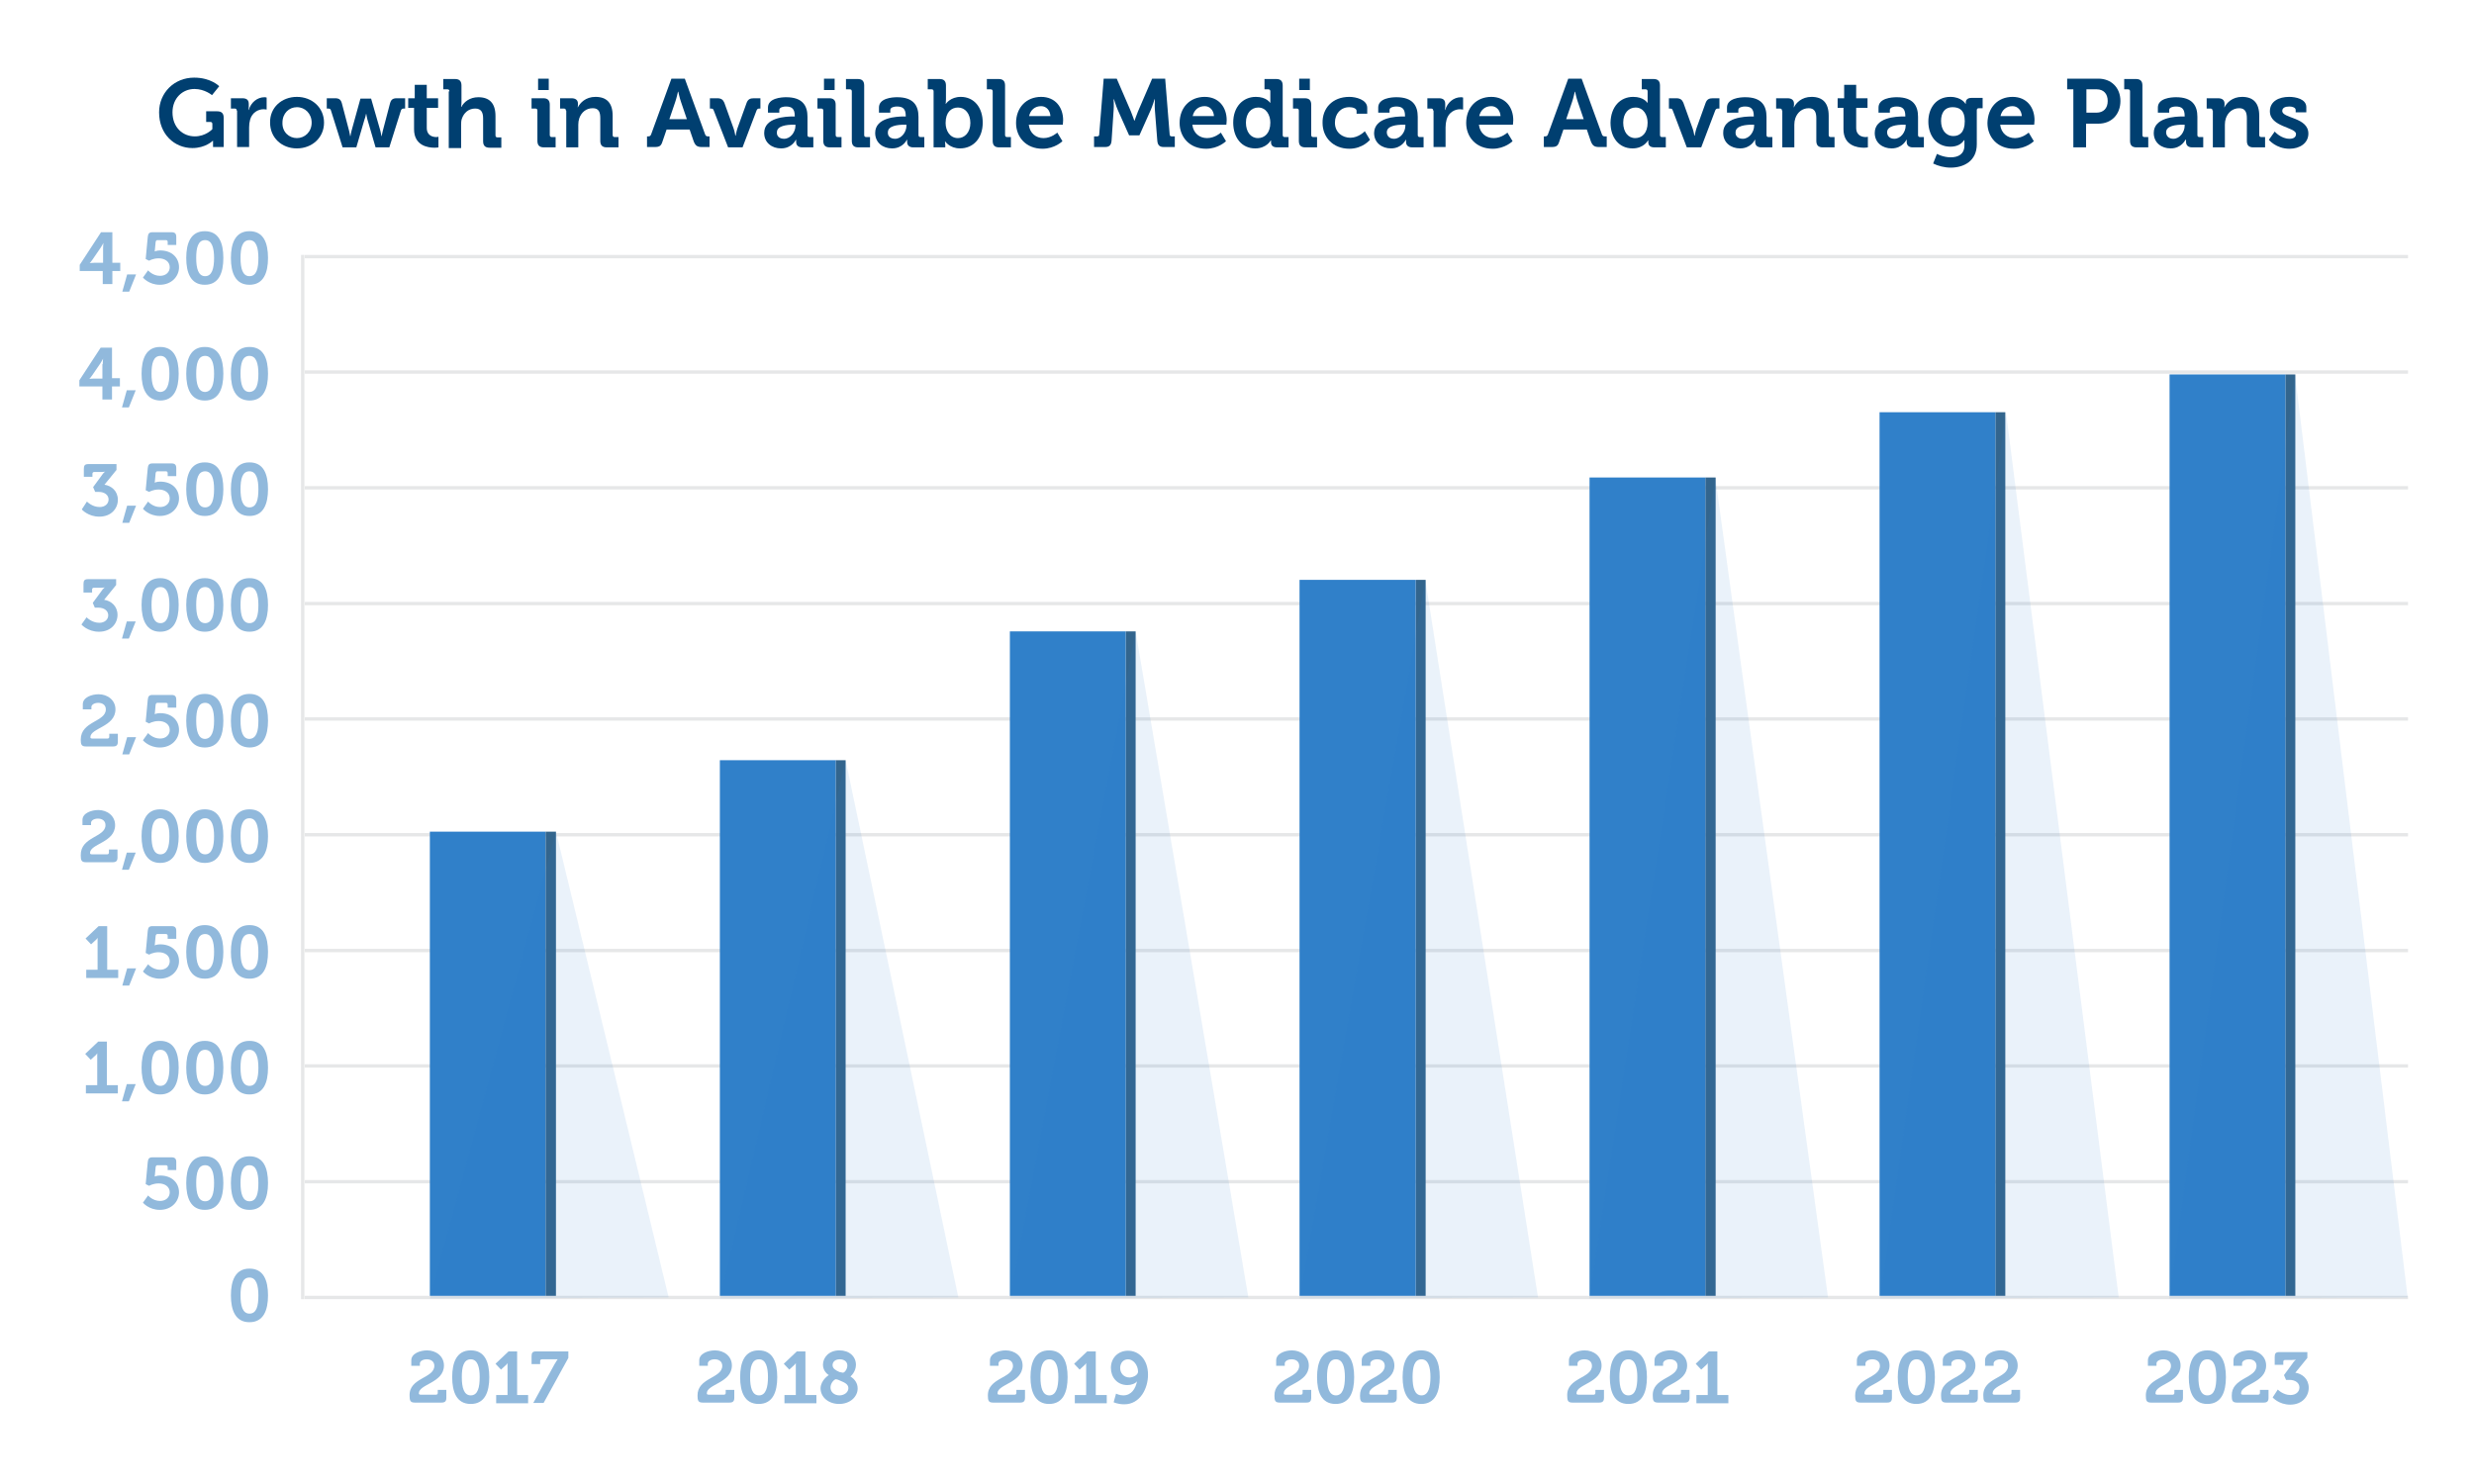 <?xml version="1.0" encoding="utf-8"?>
<!-- Generator: Adobe Illustrator 27.8.1, SVG Export Plug-In . SVG Version: 6.00 Build 0)  -->
<svg version="1.1" id="Layer_1" xmlns="http://www.w3.org/2000/svg" xmlns:xlink="http://www.w3.org/1999/xlink" x="0px" y="0px"
	 viewBox="0 0 720 432" style="enable-background:new 0 0 720 432;" xml:space="preserve">
<style type="text/css">
	.st0{fill:none;stroke:#E6E7E8;stroke-width:0.975;stroke-miterlimit:10;enable-background:new    ;}
	.st1{fill:#003F70;}
	.st2{fill:#91B9DC;}
	.st3{fill:#3080C9;}
	.st4{fill:#33658D;}
	.st5{opacity:0.1;fill:#3080C9;}
</style>
<line class="st0" x1="88.7" y1="74.7" x2="700.8" y2="74.7"/>
<line class="st0" x1="88.1" y1="74.2" x2="88.1" y2="378.2"/>
<line class="st0" x1="88.7" y1="108.3" x2="700.8" y2="108.3"/>
<line class="st0" x1="88.7" y1="142" x2="700.8" y2="142"/>
<line class="st0" x1="88.7" y1="175.7" x2="700.8" y2="175.7"/>
<line class="st0" x1="88.7" y1="209.3" x2="700.8" y2="209.3"/>
<line class="st0" x1="88.7" y1="243" x2="700.8" y2="243"/>
<line class="st0" x1="88.7" y1="276.7" x2="700.8" y2="276.7"/>
<line class="st0" x1="88.7" y1="310.3" x2="700.8" y2="310.3"/>
<line class="st0" x1="88.7" y1="344" x2="700.8" y2="344"/>
<g>
	<path class="st1" d="M56.5,22.6c4.9,0,7.3,2.5,7.3,2.5l-2.1,2.6c0,0-2.1-1.8-5.1-1.8c-3.5,0-6.4,2.7-6.4,6.8c0,4.4,3,7,6.5,7
		c3.2,0,5.1-2.1,5.1-2.1v-1.5c0-0.4-0.2-0.6-0.6-0.6h-1.2v-3.1h3.2c1.3,0,1.9,0.6,1.9,1.9v8.5h-3.1v-1c0-0.4,0-0.8,0-0.8h-0.1
		c0,0-2.1,2.1-5.9,2.1c-5.2,0-9.7-4-9.7-10.4C46.3,27,50.7,22.6,56.5,22.6z"/>
	<path class="st1" d="M68.9,32.2c0-0.4-0.2-0.6-0.6-0.6h-1.1v-3h3.3c1.3,0,1.9,0.5,1.9,1.7v0.8c0,0.5-0.1,0.9-0.1,0.9h0.1
		c0.6-2.1,2.4-3.7,4.6-3.7c0.3,0,0.6,0.1,0.6,0.1v3.5c0,0-0.4-0.1-0.9-0.1c-1.5,0-3.3,0.9-3.9,3c-0.2,0.7-0.3,1.5-0.3,2.3v5.7h-3.5
		V32.2z"/>
	<path class="st1" d="M86.4,28.2c4.4,0,7.9,3.1,7.9,7.5c0,4.4-3.5,7.5-7.9,7.5c-4.4,0-7.8-3.1-7.8-7.5C78.5,31.3,82,28.2,86.4,28.2z
		 M86.4,40.2c2.3,0,4.3-1.8,4.3-4.5c0-2.6-1.9-4.5-4.3-4.5c-2.3,0-4.2,1.8-4.2,4.5C82.1,38.4,84.1,40.2,86.4,40.2z"/>
	<path class="st1" d="M96.3,32.1c-0.1-0.4-0.4-0.5-0.8-0.5h-0.4v-3h2.4c1.2,0,1.7,0.4,2,1.5l2.1,8c0.2,0.8,0.3,1.5,0.3,1.5h0.1
		c0,0,0.1-0.8,0.3-1.5l2.6-9.4h3.1l2.7,9.4c0.2,0.8,0.3,1.5,0.3,1.5h0.1c0,0,0.1-0.8,0.3-1.5l2.1-8c0.3-1.1,0.8-1.5,2-1.5h2.4v3
		h-0.4c-0.4,0-0.6,0.1-0.8,0.5l-3.4,10.8h-4l-2.4-8.2c-0.2-0.8-0.3-1.5-0.3-1.5h-0.1c0,0-0.1,0.8-0.4,1.5l-2.4,8.2h-4L96.3,32.1z"/>
	<path class="st1" d="M120.7,31.4h-1.9v-2.8h1.9v-3.9h3.5v3.9h3.3v2.8h-3.3v5.8c0,2.4,1.9,2.7,2.8,2.7c0.4,0,0.6-0.1,0.6-0.1v3.1
		c0,0-0.4,0.1-1.1,0.1c-2,0-6-0.6-6-5.4V31.4z"/>
	<path class="st1" d="M130.8,26.6c0-0.4-0.2-0.6-0.6-0.6H129v-3h3.4c1.3,0,1.9,0.6,1.9,1.9v5c0,0.7-0.1,1.2-0.1,1.2h0.1
		c0.7-1.4,2.4-2.8,4.9-2.8c3.2,0,5,1.7,5,5.5v5.6c0,0.4,0.2,0.6,0.6,0.6h1.1v3h-3.4c-1.3,0-1.9-0.6-1.9-1.9v-6.6
		c0-1.7-0.5-2.9-2.3-2.9c-1.9,0-3.3,1.2-3.9,3c-0.2,0.6-0.2,1.2-0.2,1.9v6.6h-3.6V26.6z"/>
	<path class="st1" d="M156.4,32.2c0-0.4-0.2-0.6-0.6-0.6h-1.1v-3h3.4c1.3,0,1.9,0.6,1.9,1.9v8.8c0,0.4,0.2,0.6,0.6,0.6h1.1v3h-3.4
		c-1.3,0-1.9-0.6-1.9-1.9V32.2z M156.6,22.9h3.1v3.3h-3.1V22.9z"/>
	<path class="st1" d="M164.7,32.2c0-0.4-0.2-0.6-0.6-0.6H163v-3h3.3c1.3,0,1.9,0.6,1.9,1.6v0.4c0,0.3-0.1,0.6-0.1,0.6h0.1
		c0.6-1.2,2.2-3,5.1-3c3.2,0,5,1.7,5,5.5v5.6c0,0.4,0.2,0.6,0.6,0.6h1.1v3h-3.4c-1.3,0-1.9-0.6-1.9-1.9v-6.6c0-1.7-0.4-2.9-2.2-2.9
		c-1.9,0-3.3,1.2-3.9,2.9c-0.2,0.6-0.3,1.2-0.3,1.9v6.6h-3.5V32.2z"/>
	<path class="st1" d="M188.2,39.7h0.4c0.5,0,0.7-0.1,0.9-0.6l5.9-16.2h3.9l5.9,16.2c0.2,0.5,0.4,0.6,0.9,0.6h0.4v3.1h-2.2
		c-1.4,0-1.9-0.4-2.4-1.6l-1.2-3.5H194l-1.2,3.5c-0.4,1.3-0.9,1.6-2.3,1.6h-2.2V39.7z M199.9,34.7l-1.7-5c-0.4-1.1-0.8-3-0.8-3h-0.1
		c0,0-0.4,1.9-0.8,3l-1.7,5H199.9z"/>
	<path class="st1" d="M207.7,32.1c-0.1-0.4-0.4-0.5-0.8-0.5h-0.3v-3h2.1c1.2,0,1.7,0.4,2.1,1.3l2.7,7.5c0.3,0.8,0.5,2.1,0.5,2.1h0.1
		c0,0,0.2-1.2,0.5-2.1l2.7-7.5c0.4-1,1-1.3,2.1-1.3h1.9v3H221c-0.4,0-0.6,0.1-0.8,0.5l-4.1,10.8h-4.2L207.7,32.1z"/>
	<path class="st1" d="M230.9,33.9h0.4v-0.1c0-2.1-0.8-2.8-2.6-2.8c-0.6,0-1.9,0.2-1.9,1v0.8h-3.3v-1.5c0-2.7,3.8-3,5.3-3
		c4.8,0,6.2,2.5,6.2,5.7v5.3c0,0.4,0.2,0.6,0.6,0.6h1.1v3h-3.2c-1.3,0-1.8-0.7-1.8-1.6c0-0.4,0-0.6,0-0.6h-0.1c0,0-1.1,2.5-4.3,2.5
		c-2.6,0-4.9-1.6-4.9-4.5C222.4,34.2,228.6,33.9,230.9,33.9z M228.2,40.4c1.9,0,3.3-2,3.3-3.8v-0.3h-0.6c-1.9,0-4.8,0.3-4.8,2.2
		C226,39.5,226.7,40.4,228.2,40.4z"/>
	<path class="st1" d="M239.6,32.2c0-0.4-0.2-0.6-0.6-0.6h-1.1v-3h3.4c1.3,0,1.9,0.6,1.9,1.9v8.8c0,0.4,0.2,0.6,0.6,0.6h1.1v3h-3.4
		c-1.3,0-1.9-0.6-1.9-1.9V32.2z M239.8,22.9h3.1v3.3h-3.1V22.9z"/>
	<path class="st1" d="M247.9,26.6c0-0.4-0.2-0.6-0.6-0.6h-1.1v-3h3.4c1.3,0,1.9,0.6,1.9,1.9v14.4c0,0.4,0.2,0.6,0.6,0.6h1.1v3h-3.4
		c-1.3,0-1.9-0.6-1.9-1.9V26.6z"/>
	<path class="st1" d="M263.2,33.9h0.4v-0.1c0-2.1-0.8-2.8-2.6-2.8c-0.6,0-1.9,0.2-1.9,1v0.8h-3.3v-1.5c0-2.7,3.8-3,5.3-3
		c4.8,0,6.2,2.5,6.2,5.7v5.3c0,0.4,0.2,0.6,0.6,0.6h1.1v3h-3.2c-1.3,0-1.8-0.7-1.8-1.6c0-0.4,0-0.6,0-0.6h-0.1c0,0-1.1,2.5-4.3,2.5
		c-2.6,0-4.9-1.6-4.9-4.5C254.7,34.2,260.9,33.9,263.2,33.9z M260.5,40.4c1.9,0,3.3-2,3.3-3.8v-0.3h-0.6c-1.9,0-4.8,0.3-4.8,2.2
		C258.3,39.5,259,40.4,260.5,40.4z"/>
	<path class="st1" d="M271.7,26.6c0-0.4-0.2-0.6-0.6-0.6H270v-3h3.4c1.3,0,1.9,0.6,1.9,1.9V29c0,0.7-0.1,1.2-0.1,1.2h0.1
		c0,0,1.3-2,4.3-2c3.9,0,6.4,3.1,6.4,7.5c0,4.6-2.8,7.5-6.6,7.5c-3,0-4.3-2-4.3-2h-0.1c0,0,0.1,0.4,0.1,1v0.7h-3.4V26.6z
		 M278.8,40.2c1.9,0,3.6-1.6,3.6-4.4c0-2.7-1.5-4.5-3.6-4.5c-1.9,0-3.6,1.3-3.6,4.5C275.2,38,276.4,40.2,278.8,40.2z"/>
	<path class="st1" d="M288.9,26.6c0-0.4-0.2-0.6-0.6-0.6h-1.1v-3h3.4c1.3,0,1.9,0.6,1.9,1.9v14.4c0,0.4,0.2,0.6,0.6,0.6h1.1v3h-3.4
		c-1.3,0-1.9-0.6-1.9-1.9V26.6z"/>
	<path class="st1" d="M303,28.2c4.1,0,6.4,3,6.4,6.8c0,0.4-0.1,1.3-0.1,1.3h-9.9c0.3,2.5,2.1,3.9,4.3,3.9c2.3,0,4-1.6,4-1.6l1.5,2.5
		c0,0-2.2,2.2-5.8,2.2c-4.8,0-7.7-3.4-7.7-7.5C295.7,31.3,298.7,28.2,303,28.2z M305.7,33.8c-0.1-1.7-1.2-2.9-2.7-2.9
		c-1.8,0-3.1,1.1-3.5,2.9H305.7z"/>
	<path class="st1" d="M318.4,39.7h0.9c0.4,0,0.6-0.2,0.6-0.6l1.3-16.2h3.8l4.1,9.5c0.5,1.2,1,2.7,1,2.7h0.1c0,0,0.5-1.5,1-2.7
		l4.1-9.5h3.8l1.3,16.2c0,0.4,0.2,0.6,0.6,0.6h0.9v3.1h-3.2c-1.3,0-1.8-0.6-1.9-1.9l-0.7-8.9c-0.1-1.3,0-3.1,0-3.1h-0.1
		c0,0-0.6,2-1.1,3.1l-3.3,7.4h-3l-3.3-7.4c-0.5-1.1-1.1-3.1-1.1-3.1h-0.1c0,0,0.1,1.8,0,3.1l-0.6,8.9c-0.1,1.3-0.6,1.9-1.9,1.9h-3.2
		V39.7z"/>
	<path class="st1" d="M350.6,28.2c4.1,0,6.4,3,6.4,6.8c0,0.4-0.1,1.3-0.1,1.3h-9.9c0.3,2.5,2.1,3.9,4.3,3.9c2.3,0,4-1.6,4-1.6
		l1.5,2.5c0,0-2.2,2.2-5.8,2.2c-4.8,0-7.7-3.4-7.7-7.5C343.3,31.3,346.3,28.2,350.6,28.2z M353.3,33.8c-0.1-1.7-1.2-2.9-2.7-2.9
		c-1.8,0-3.1,1.1-3.5,2.9H353.3z"/>
	<path class="st1" d="M365.5,28.2c3.1,0,4.1,1.7,4.1,1.7h0.1c0,0,0-0.4,0-0.8v-2.5c0-0.4-0.2-0.6-0.6-0.6h-1.1v-3h3.4
		c1.3,0,1.9,0.6,1.9,1.9v14.4c0,0.4,0.2,0.6,0.6,0.6h1.1v3h-3.3c-1.3,0-1.8-0.6-1.8-1.5c0-0.3,0-0.5,0-0.5h-0.1c0,0-1.2,2.3-4.5,2.3
		c-3.9,0-6.4-3.1-6.4-7.5C358.9,31.1,361.7,28.2,365.5,28.2z M369.7,35.7c0-2.2-1.2-4.4-3.5-4.4c-2,0-3.6,1.6-3.6,4.4
		c0,2.7,1.4,4.5,3.5,4.5C368,40.2,369.7,38.8,369.7,35.7z"/>
	<path class="st1" d="M378,32.2c0-0.4-0.2-0.6-0.6-0.6h-1.1v-3h3.4c1.3,0,1.9,0.6,1.9,1.9v8.8c0,0.4,0.2,0.6,0.6,0.6h1.1v3h-3.4
		c-1.3,0-1.9-0.6-1.9-1.9V32.2z M378.1,22.9h3.1v3.3h-3.1V22.9z"/>
	<path class="st1" d="M392.7,28.2c1.9,0,5.2,0.8,5.2,3.2v1.7h-3.1v-0.8c0-0.8-1.2-1.1-2.1-1.1c-2.5,0-4.2,1.9-4.2,4.5
		c0,2.9,2.2,4.4,4.5,4.4c2.4,0,4.2-1.9,4.2-1.9l1.5,2.5c0,0-2.1,2.6-6,2.6c-4.7,0-7.8-3.3-7.8-7.5C384.8,31.6,387.7,28.2,392.7,28.2
		z"/>
	<path class="st1" d="M408.5,33.9h0.4v-0.1c0-2.1-0.8-2.8-2.6-2.8c-0.6,0-1.9,0.2-1.9,1v0.8h-3.3v-1.5c0-2.7,3.8-3,5.3-3
		c4.8,0,6.2,2.5,6.2,5.7v5.3c0,0.4,0.2,0.6,0.6,0.6h1.1v3H411c-1.3,0-1.8-0.7-1.8-1.6c0-0.4,0-0.6,0-0.6h-0.1c0,0-1.1,2.5-4.3,2.5
		c-2.6,0-4.9-1.6-4.9-4.5C400,34.2,406.1,33.9,408.5,33.9z M405.7,40.4c1.9,0,3.3-2,3.3-3.8v-0.3h-0.6c-1.9,0-4.8,0.3-4.8,2.2
		C403.6,39.5,404.3,40.4,405.7,40.4z"/>
	<path class="st1" d="M417.1,32.2c0-0.4-0.2-0.6-0.6-0.6h-1.1v-3h3.3c1.3,0,1.9,0.5,1.9,1.7v0.8c0,0.5-0.1,0.9-0.1,0.9h0.1
		c0.6-2.1,2.4-3.7,4.6-3.7c0.3,0,0.6,0.1,0.6,0.1v3.5c0,0-0.4-0.1-0.9-0.1c-1.5,0-3.3,0.9-3.9,3c-0.2,0.7-0.3,1.5-0.3,2.3v5.7h-3.5
		V32.2z"/>
	<path class="st1" d="M434,28.2c4.1,0,6.4,3,6.4,6.8c0,0.4-0.1,1.3-0.1,1.3h-9.9c0.3,2.5,2.1,3.9,4.3,3.9c2.3,0,4-1.6,4-1.6l1.5,2.5
		c0,0-2.2,2.2-5.8,2.2c-4.8,0-7.7-3.4-7.7-7.5C426.7,31.3,429.7,28.2,434,28.2z M436.7,33.8c-0.1-1.7-1.2-2.9-2.7-2.9
		c-1.8,0-3.1,1.1-3.5,2.9H436.7z"/>
	<path class="st1" d="M449.2,39.7h0.4c0.5,0,0.7-0.1,0.9-0.6l5.9-16.2h3.9l5.9,16.2c0.2,0.5,0.4,0.6,0.9,0.6h0.5v3.1h-2.2
		c-1.4,0-1.9-0.4-2.4-1.6l-1.2-3.5H455l-1.2,3.5c-0.4,1.3-0.9,1.6-2.3,1.6h-2.2V39.7z M460.9,34.7l-1.7-5c-0.4-1.1-0.8-3-0.8-3h-0.1
		c0,0-0.4,1.9-0.8,3l-1.7,5H460.9z"/>
	<path class="st1" d="M475.3,28.2c3.1,0,4.1,1.7,4.1,1.7h0.1c0,0,0-0.4,0-0.8v-2.5c0-0.4-0.2-0.6-0.6-0.6h-1.1v-3h3.4
		c1.3,0,1.9,0.6,1.9,1.9v14.4c0,0.4,0.2,0.6,0.6,0.6h1.1v3h-3.3c-1.3,0-1.8-0.6-1.8-1.5c0-0.3,0-0.5,0-0.5h-0.1c0,0-1.2,2.3-4.5,2.3
		c-3.9,0-6.4-3.1-6.4-7.5C468.8,31.1,471.5,28.2,475.3,28.2z M479.5,35.7c0-2.2-1.2-4.4-3.5-4.4c-2,0-3.6,1.6-3.6,4.4
		c0,2.7,1.4,4.5,3.5,4.5C477.8,40.2,479.5,38.8,479.5,35.7z"/>
	<path class="st1" d="M486.8,32.1c-0.1-0.4-0.4-0.5-0.8-0.5h-0.3v-3h2.1c1.2,0,1.7,0.4,2.1,1.3l2.7,7.5c0.3,0.8,0.5,2.1,0.5,2.1h0.1
		c0,0,0.2-1.2,0.5-2.1l2.7-7.5c0.4-1,1-1.3,2.1-1.3h1.9v3H500c-0.4,0-0.6,0.1-0.8,0.5l-4.1,10.8h-4.2L486.8,32.1z"/>
	<path class="st1" d="M510,33.9h0.4v-0.1c0-2.1-0.8-2.8-2.6-2.8c-0.6,0-1.9,0.2-1.9,1v0.8h-3.3v-1.5c0-2.7,3.8-3,5.3-3
		c4.8,0,6.2,2.5,6.2,5.7v5.3c0,0.4,0.2,0.6,0.6,0.6h1.1v3h-3.2c-1.3,0-1.8-0.7-1.8-1.6c0-0.4,0-0.6,0-0.6h-0.1c0,0-1.1,2.5-4.3,2.5
		c-2.6,0-4.9-1.6-4.9-4.5C501.4,34.2,507.6,33.9,510,33.9z M507.2,40.4c1.9,0,3.3-2,3.3-3.8v-0.3h-0.6c-1.9,0-4.8,0.3-4.8,2.2
		C505,39.5,505.7,40.4,507.2,40.4z"/>
	<path class="st1" d="M518.6,32.2c0-0.4-0.2-0.6-0.6-0.6h-1.1v-3h3.3c1.3,0,1.9,0.6,1.9,1.6v0.4c0,0.3-0.1,0.6-0.1,0.6h0.1
		c0.6-1.2,2.2-3,5.1-3c3.2,0,5,1.7,5,5.5v5.6c0,0.4,0.2,0.6,0.6,0.6h1.1v3h-3.4c-1.3,0-1.9-0.6-1.9-1.9v-6.6c0-1.7-0.5-2.9-2.2-2.9
		c-1.9,0-3.3,1.2-3.9,2.9c-0.2,0.6-0.3,1.2-0.3,1.9v6.6h-3.5V32.2z"/>
	<path class="st1" d="M536.7,31.4h-1.9v-2.8h1.9v-3.9h3.5v3.9h3.3v2.8h-3.3v5.8c0,2.4,1.9,2.7,2.8,2.7c0.4,0,0.6-0.1,0.6-0.1v3.1
		c0,0-0.4,0.1-1.1,0.1c-2,0-6-0.6-6-5.4V31.4z"/>
	<path class="st1" d="M554.1,33.9h0.4v-0.1c0-2.1-0.8-2.8-2.6-2.8c-0.6,0-1.9,0.2-1.9,1v0.8h-3.3v-1.5c0-2.7,3.8-3,5.3-3
		c4.8,0,6.2,2.5,6.2,5.7v5.3c0,0.4,0.2,0.6,0.6,0.6h1.1v3h-3.2c-1.3,0-1.8-0.7-1.8-1.6c0-0.4,0-0.6,0-0.6h-0.1c0,0-1.1,2.5-4.3,2.5
		c-2.6,0-4.9-1.6-4.9-4.5C545.6,34.2,551.7,33.9,554.1,33.9z M551.3,40.4c1.9,0,3.3-2,3.3-3.8v-0.3H554c-1.9,0-4.8,0.3-4.8,2.2
		C549.2,39.5,549.9,40.4,551.3,40.4z"/>
	<path class="st1" d="M567.6,28.2c3.3,0,4.4,2,4.4,2h0.1c0,0,0-0.2,0-0.4c0-0.6,0.4-1.3,1.6-1.3h3.3v3h-1.1c-0.4,0-0.6,0.2-0.6,0.6
		V42c0,4.9-3.8,6.8-7.6,6.8c-1.8,0-3.7-0.5-5.1-1.2l1.1-2.8c0,0,1.8,1,4,1c2.2,0,4-0.9,4-3.5v-0.7c0-0.3,0-0.8,0-0.8h-0.1
		c-0.8,1.2-2.1,1.9-4,1.9c-4.1,0-6.4-3.3-6.4-7.3S563.5,28.2,567.6,28.2z M571.8,35.3c0-3.3-1.6-4.1-3.6-4.1c-2.2,0-3.3,1.6-3.3,4
		c0,2.5,1.3,4.4,3.6,4.4C570.2,39.6,571.8,38.6,571.8,35.3z"/>
	<path class="st1" d="M585.7,28.2c4.1,0,6.4,3,6.4,6.8c0,0.4-0.1,1.3-0.1,1.3h-9.9c0.3,2.5,2.1,3.9,4.3,3.9c2.3,0,4-1.6,4-1.6
		l1.5,2.5c0,0-2.2,2.2-5.8,2.2c-4.8,0-7.7-3.4-7.7-7.5C578.5,31.3,581.4,28.2,585.7,28.2z M588.4,33.8c-0.1-1.7-1.2-2.9-2.7-2.9
		c-1.8,0-3.1,1.1-3.5,2.9H588.4z"/>
	<path class="st1" d="M603.4,26h-1.8v-3.1h9.1c3.7,0,6.4,2.6,6.4,6.5c0,3.9-2.6,6.6-6.4,6.6h-3.6v6.9h-3.7V26z M610.1,32.8
		c2.1,0,3.3-1.3,3.3-3.4c0-2.1-1.2-3.4-3.2-3.4h-3v6.8H610.1z"/>
	<path class="st1" d="M619.9,26.6c0-0.4-0.2-0.6-0.6-0.6h-1.1v-3h3.4c1.3,0,1.9,0.6,1.9,1.9v14.4c0,0.4,0.2,0.6,0.6,0.6h1.1v3h-3.4
		c-1.3,0-1.9-0.6-1.9-1.9V26.6z"/>
	<path class="st1" d="M635.3,33.9h0.5v-0.1c0-2.1-0.8-2.8-2.6-2.8c-0.6,0-1.9,0.2-1.9,1v0.8h-3.3v-1.5c0-2.7,3.8-3,5.3-3
		c4.8,0,6.2,2.5,6.2,5.7v5.3c0,0.4,0.2,0.6,0.6,0.6h1.1v3h-3.2c-1.3,0-1.8-0.7-1.8-1.6c0-0.4,0-0.6,0-0.6H636c0,0-1.1,2.5-4.3,2.5
		c-2.6,0-4.9-1.6-4.9-4.5C626.8,34.2,633,33.9,635.3,33.9z M632.5,40.4c1.9,0,3.3-2,3.3-3.8v-0.3h-0.6c-1.9,0-4.8,0.3-4.8,2.2
		C630.4,39.5,631.1,40.4,632.5,40.4z"/>
	<path class="st1" d="M643.9,32.2c0-0.4-0.2-0.6-0.6-0.6h-1.1v-3h3.3c1.3,0,1.9,0.6,1.9,1.6v0.4c0,0.3-0.1,0.6-0.1,0.6h0.1
		c0.6-1.2,2.2-3,5.1-3c3.2,0,5,1.7,5,5.5v5.6c0,0.4,0.2,0.6,0.6,0.6h1.1v3h-3.4c-1.3,0-1.9-0.6-1.9-1.9v-6.6c0-1.7-0.5-2.9-2.2-2.9
		c-1.9,0-3.3,1.2-3.9,2.9c-0.2,0.6-0.3,1.2-0.3,1.9v6.6h-3.5V32.2z"/>
	<path class="st1" d="M662,38.3c0,0,1.8,2.1,4.3,2.1c1.1,0,1.9-0.4,1.9-1.4c0-2-7.6-2-7.6-6.6c0-2.9,2.6-4.2,5.6-4.2
		c1.9,0,5,0.6,5,3v1.5h-3.1v-0.7c0-0.7-1-1-1.8-1c-1.3,0-2.1,0.4-2.1,1.3c0,2.2,7.6,1.8,7.6,6.6c0,2.7-2.4,4.4-5.5,4.4
		c-3.9,0-6-2.6-6-2.6L662,38.3z"/>
</g>
<g>
	<path class="st2" d="M67.2,377.1c0-4.3,1.3-7.8,5.4-7.8c4.1,0,5.4,3.4,5.4,7.8c0,4.3-1.3,7.8-5.4,7.8
		C68.5,384.9,67.2,381.4,67.2,377.1z M75.2,377.1c0-2.9-0.6-5.2-2.6-5.2c-2.1,0-2.6,2.3-2.6,5.2c0,3,0.6,5.3,2.6,5.3
		C74.7,382.4,75.2,380.1,75.2,377.1z"/>
</g>
<g>
	<path class="st2" d="M43.1,348c0,0,1.3,1.6,3.5,1.6c1.7,0,2.8-1.1,2.8-2.5c0-1.7-1.5-2.6-3.2-2.6c-1.7,0-2.8,0.7-2.8,0.7l-1-0.5
		l0.6-6.4c0.1-1,0.4-1.4,1.4-1.4h5.5c1,0,1.4,0.4,1.4,1.4v2.3h-2.5v-0.9c0-0.3-0.2-0.5-0.5-0.5h-2.5c-0.3,0-0.4,0.2-0.5,0.5
		l-0.2,2.1c0,0.4-0.1,0.7-0.1,0.7h0c0,0,0.7-0.3,1.6-0.3c3.5,0,5.5,2.2,5.5,4.9c0,2.6-2.1,5.1-5.6,5.1c-3.2,0-4.9-2.1-4.9-2.1
		L43.1,348z"/>
	<path class="st2" d="M54.2,344.4c0-4.3,1.3-7.8,5.4-7.8s5.4,3.4,5.4,7.8c0,4.3-1.3,7.8-5.4,7.8S54.2,348.7,54.2,344.4z M62.3,344.4
		c0-2.9-0.6-5.2-2.6-5.2c-2.1,0-2.6,2.3-2.6,5.2c0,3,0.6,5.3,2.6,5.3C61.7,349.7,62.3,347.4,62.3,344.4z"/>
	<path class="st2" d="M67.2,344.4c0-4.3,1.3-7.8,5.4-7.8c4.1,0,5.4,3.4,5.4,7.8c0,4.3-1.3,7.8-5.4,7.8
		C68.5,352.2,67.2,348.7,67.2,344.4z M75.2,344.4c0-2.9-0.6-5.2-2.6-5.2c-2.1,0-2.6,2.3-2.6,5.2c0,3,0.6,5.3,2.6,5.3
		C74.7,349.7,75.2,347.4,75.2,344.4z"/>
</g>
<g>
	<path class="st2" d="M25.1,315.9h3.2v-8.3c0-0.5,0-1,0-1h0c0,0-0.2,0.4-0.7,0.8l-1.2,1.1l-1.6-1.7l3.8-3.6h2.5v12.7h3.2v2.4h-9.3
		V315.9z"/>
	<path class="st2" d="M39.5,315.6l-2,5h-2l1.4-5H39.5z"/>
	<path class="st2" d="M41.2,310.8c0-4.3,1.3-7.8,5.4-7.8s5.4,3.4,5.4,7.8s-1.3,7.8-5.4,7.8S41.2,315.1,41.2,310.8z M49.3,310.8
		c0-2.9-0.6-5.2-2.6-5.2c-2.1,0-2.6,2.3-2.6,5.2c0,3,0.6,5.3,2.6,5.3C48.7,316.1,49.3,313.7,49.3,310.8z"/>
	<path class="st2" d="M54.2,310.8c0-4.3,1.3-7.8,5.4-7.8c4.1,0,5.4,3.4,5.4,7.8s-1.3,7.8-5.4,7.8C55.5,318.6,54.2,315.1,54.2,310.8z
		 M62.3,310.8c0-2.9-0.6-5.2-2.6-5.2c-2.1,0-2.6,2.3-2.6,5.2c0,3,0.6,5.3,2.6,5.3C61.7,316.1,62.3,313.7,62.3,310.8z"/>
	<path class="st2" d="M67.2,310.8c0-4.3,1.3-7.8,5.4-7.8c4.1,0,5.4,3.4,5.4,7.8s-1.3,7.8-5.4,7.8C68.5,318.6,67.2,315.1,67.2,310.8z
		 M75.2,310.8c0-2.9-0.6-5.2-2.6-5.2c-2.1,0-2.6,2.3-2.6,5.2c0,3,0.6,5.3,2.6,5.3C74.7,316.1,75.2,313.7,75.2,310.8z"/>
</g>
<g>
	<path class="st2" d="M25.2,282.3h3.2v-8.3c0-0.5,0-1,0-1h0c0,0-0.2,0.4-0.7,0.8l-1.2,1.1l-1.6-1.7l3.8-3.6h2.5v12.7h3.2v2.4h-9.3
		V282.3z"/>
	<path class="st2" d="M39.6,281.9l-2,5h-2l1.4-5H39.6z"/>
	<path class="st2" d="M43.1,280.7c0,0,1.3,1.6,3.5,1.6c1.7,0,2.8-1.1,2.8-2.5c0-1.7-1.5-2.6-3.2-2.6c-1.7,0-2.8,0.7-2.8,0.7l-1-0.5
		l0.6-6.4c0.1-1,0.4-1.4,1.4-1.4h5.5c1,0,1.4,0.4,1.4,1.4v2.3h-2.5v-0.9c0-0.3-0.2-0.5-0.5-0.5h-2.5c-0.3,0-0.4,0.2-0.5,0.5
		l-0.2,2.1c0,0.4-0.1,0.7-0.1,0.7h0c0,0,0.7-0.3,1.6-0.3c3.5,0,5.5,2.2,5.5,4.9c0,2.6-2.1,5.1-5.6,5.1c-3.2,0-4.9-2.1-4.9-2.1
		L43.1,280.7z"/>
	<path class="st2" d="M54.2,277.1c0-4.3,1.3-7.8,5.4-7.8c4.1,0,5.4,3.4,5.4,7.8s-1.3,7.8-5.4,7.8C55.5,284.9,54.2,281.4,54.2,277.1z
		 M62.3,277.1c0-2.9-0.6-5.2-2.6-5.2c-2.1,0-2.6,2.3-2.6,5.2c0,3,0.6,5.3,2.6,5.3C61.7,282.4,62.3,280.1,62.3,277.1z"/>
	<path class="st2" d="M67.2,277.1c0-4.3,1.3-7.8,5.4-7.8s5.4,3.4,5.4,7.8s-1.3,7.8-5.4,7.8S67.2,281.4,67.2,277.1z M75.2,277.1
		c0-2.9-0.6-5.2-2.6-5.2c-2.1,0-2.6,2.3-2.6,5.2c0,3,0.6,5.3,2.6,5.3C74.7,282.4,75.2,280.1,75.2,277.1z"/>
</g>
<g>
	<path class="st2" d="M30.7,240.2c0-1.2-0.9-1.9-2.2-1.9c-1.2,0-2,0.6-2,1.2v0.7h-2.5v-1.5c0-2,2.6-2.9,4.6-2.9
		c2.6,0,4.9,1.7,4.9,4.4c0,5.1-7.3,5.4-7.3,8.1c0,0.3,0.2,0.4,0.6,0.4h4.4c0.3,0,0.5-0.2,0.5-0.5v-0.9h2.5v2.3c0,1-0.4,1.4-1.4,1.4
		h-7.8c-1.3,0-1.5-0.6-1.5-2C23.4,243.5,30.7,243.8,30.7,240.2z"/>
	<path class="st2" d="M39.5,248.2l-2,5h-2l1.4-5H39.5z"/>
	<path class="st2" d="M41.2,243.4c0-4.3,1.3-7.8,5.4-7.8c4.1,0,5.4,3.4,5.4,7.8c0,4.3-1.3,7.8-5.4,7.8
		C42.6,251.2,41.2,247.7,41.2,243.4z M49.3,243.4c0-2.9-0.6-5.2-2.6-5.2c-2.1,0-2.6,2.3-2.6,5.2c0,3,0.6,5.3,2.6,5.3
		C48.7,248.7,49.3,246.4,49.3,243.4z"/>
	<path class="st2" d="M54.2,243.4c0-4.3,1.3-7.8,5.4-7.8s5.4,3.4,5.4,7.8c0,4.3-1.3,7.8-5.4,7.8S54.2,247.7,54.2,243.4z M62.3,243.4
		c0-2.9-0.6-5.2-2.6-5.2c-2.1,0-2.6,2.3-2.6,5.2c0,3,0.6,5.3,2.6,5.3C61.7,248.7,62.3,246.4,62.3,243.4z"/>
	<path class="st2" d="M67.2,243.4c0-4.3,1.3-7.8,5.4-7.8c4.1,0,5.4,3.4,5.4,7.8c0,4.3-1.3,7.8-5.4,7.8
		C68.5,251.2,67.2,247.7,67.2,243.4z M75.2,243.4c0-2.9-0.6-5.2-2.6-5.2c-2.1,0-2.6,2.3-2.6,5.2c0,3,0.6,5.3,2.6,5.3
		C74.7,248.7,75.2,246.4,75.2,243.4z"/>
</g>
<g>
	<path class="st2" d="M126.4,397.6c0-1.2-0.9-1.9-2.2-1.9c-1.2,0-2,0.6-2,1.2v0.7h-2.5V396c0-2,2.6-2.9,4.6-2.9
		c2.6,0,4.9,1.7,4.9,4.4c0,5.1-7.3,5.4-7.3,8.1c0,0.3,0.2,0.4,0.6,0.4h4.4c0.3,0,0.5-0.2,0.5-0.5v-0.9h2.5v2.3c0,1-0.4,1.4-1.4,1.4
		h-7.8c-1.3,0-1.5-0.6-1.5-2C119,401,126.4,401.3,126.4,397.6z"/>
	<path class="st2" d="M131.6,400.9c0-4.3,1.3-7.8,5.4-7.8s5.4,3.4,5.4,7.8c0,4.3-1.3,7.8-5.4,7.8S131.6,405.2,131.6,400.9z
		 M139.6,400.9c0-2.9-0.6-5.2-2.6-5.2c-2.1,0-2.6,2.3-2.6,5.2c0,3,0.6,5.3,2.6,5.3C139.1,406.2,139.6,403.8,139.6,400.9z"/>
	<path class="st2" d="M144.5,406.1h3.2v-8.3c0-0.5,0-1,0-1h0c0,0-0.2,0.4-0.7,0.8l-1.2,1.1l-1.6-1.7l3.8-3.6h2.5v12.7h3.2v2.4h-9.3
		V406.1z"/>
	<path class="st2" d="M161.4,397.1c0.5-0.9,0.9-1.4,0.9-1.4v0c0,0-0.3,0-1,0h-3.6c-0.3,0-0.5,0.2-0.5,0.5v0.9h-2.5v-2.3
		c0-1,0.3-1.4,1.3-1.4h9.4v1.9l-7.2,13.1h-3L161.4,397.1z"/>
</g>
<g>
	<path class="st2" d="M210.2,397.6c0-1.2-0.9-1.9-2.2-1.9c-1.2,0-2,0.6-2,1.2v0.7h-2.5V396c0-2,2.6-2.9,4.6-2.9
		c2.6,0,4.9,1.7,4.9,4.4c0,5.1-7.3,5.4-7.3,8.1c0,0.3,0.2,0.4,0.6,0.4h4.4c0.3,0,0.5-0.2,0.5-0.5v-0.9h2.5v2.3c0,1-0.4,1.4-1.4,1.4
		h-7.8c-1.3,0-1.5-0.6-1.5-2C202.9,401,210.2,401.3,210.2,397.6z"/>
	<path class="st2" d="M215.4,400.9c0-4.3,1.3-7.8,5.4-7.8s5.4,3.4,5.4,7.8c0,4.3-1.3,7.8-5.4,7.8S215.4,405.2,215.4,400.9z
		 M223.5,400.9c0-2.9-0.6-5.2-2.6-5.2c-2.1,0-2.6,2.3-2.6,5.2c0,3,0.6,5.3,2.6,5.3C222.9,406.2,223.5,403.8,223.5,400.9z"/>
	<path class="st2" d="M228.4,406.1h3.2v-8.3c0-0.5,0-1,0-1h0c0,0-0.2,0.4-0.7,0.8l-1.2,1.1l-1.6-1.7l3.8-3.6h2.5v12.7h3.2v2.4h-9.3
		V406.1z"/>
	<path class="st2" d="M241.2,400.3L241.2,400.3c0,0-1.7-1-1.7-3c0-2.1,1.7-4.2,4.8-4.2c2.9,0,4.8,1.8,4.8,4.2c0,2.1-1.6,3.4-1.6,3.4
		v0c1.3,0.8,2.1,2,2.1,3.5c0,2.3-2.1,4.5-5.4,4.5c-3,0-5.4-1.9-5.4-4.6C238.9,401.7,241.2,400.3,241.2,400.3z M244.3,406.2
		c1.4,0,2.6-0.9,2.6-2.1c0-1.1-1-1.6-2.2-2.1c-0.6-0.3-1.2-0.5-1.4-0.5c-0.5,0-1.6,1.1-1.6,2.4C241.7,405.3,242.9,406.2,244.3,406.2
		z M245.3,399.6c0.5,0,1.3-1,1.3-2.1c0-1.1-0.9-1.8-2.2-1.8c-1.4,0-2.1,0.8-2.1,1.7c0,1,0.9,1.5,2,2
		C244.5,399.4,245.1,399.6,245.3,399.6z"/>
</g>
<g>
	<path class="st2" d="M294.8,397.6c0-1.2-0.9-1.9-2.2-1.9c-1.2,0-2,0.6-2,1.2v0.7h-2.5V396c0-2,2.6-2.9,4.6-2.9
		c2.6,0,4.9,1.7,4.9,4.4c0,5.1-7.3,5.4-7.3,8.1c0,0.3,0.2,0.4,0.6,0.4h4.4c0.3,0,0.5-0.2,0.5-0.5v-0.9h2.5v2.3c0,1-0.4,1.4-1.4,1.4
		H289c-1.3,0-1.5-0.6-1.5-2C287.4,401,294.8,401.3,294.8,397.6z"/>
	<path class="st2" d="M299.9,400.9c0-4.3,1.3-7.8,5.4-7.8c4.1,0,5.4,3.4,5.4,7.8c0,4.3-1.3,7.8-5.4,7.8
		C301.3,408.7,299.9,405.2,299.9,400.9z M308,400.9c0-2.9-0.6-5.2-2.6-5.2c-2.1,0-2.6,2.3-2.6,5.2c0,3,0.6,5.3,2.6,5.3
		C307.4,406.2,308,403.8,308,400.9z"/>
	<path class="st2" d="M312.9,406.1h3.2v-8.3c0-0.5,0-1,0-1h0c0,0-0.2,0.4-0.7,0.8l-1.2,1.1l-1.6-1.7l3.8-3.6h2.5v12.7h3.2v2.4h-9.3
		V406.1z"/>
	<path class="st2" d="M324.8,405.7c0,0,1,0.5,2.1,0.5c2.4,0,3.6-2,4-4.1h0c-0.5,0.7-1.7,1.1-2.8,1.1c-3,0-4.8-2.3-4.8-5
		c0-2.8,2-5,5-5c3.1,0,5.8,2.5,5.8,7c0,4-2.3,8.6-6.9,8.6c-1.9,0-3.1-0.6-3.1-0.6L324.8,405.7z M331.2,399.3c0-1.9-1.4-3.6-2.9-3.6
		c-1.4,0-2.3,1.1-2.3,2.5c0,1.5,1,2.8,2.8,2.8C330,400.9,331.2,400.2,331.2,399.3z"/>
</g>
<g>
	<path class="st2" d="M378.1,397.6c0-1.2-0.9-1.9-2.2-1.9c-1.2,0-2,0.6-2,1.2v0.7h-2.5V396c0-2,2.6-2.9,4.6-2.9
		c2.6,0,4.9,1.7,4.9,4.4c0,5.1-7.3,5.4-7.3,8.1c0,0.3,0.2,0.4,0.6,0.4h4.4c0.3,0,0.5-0.2,0.5-0.5v-0.9h2.5v2.3c0,1-0.4,1.4-1.4,1.4
		h-7.8c-1.3,0-1.5-0.6-1.5-2C370.8,401,378.1,401.3,378.1,397.6z"/>
	<path class="st2" d="M383.3,400.9c0-4.3,1.3-7.8,5.4-7.8c4.1,0,5.4,3.4,5.4,7.8c0,4.3-1.3,7.8-5.4,7.8
		C384.6,408.7,383.3,405.2,383.3,400.9z M391.4,400.9c0-2.9-0.6-5.2-2.6-5.2c-2.1,0-2.6,2.3-2.6,5.2c0,3,0.6,5.3,2.6,5.3
		C390.8,406.2,391.4,403.8,391.4,400.9z"/>
	<path class="st2" d="M403,397.6c0-1.2-0.9-1.9-2.2-1.9c-1.2,0-2,0.6-2,1.2v0.7h-2.5V396c0-2,2.6-2.9,4.6-2.9c2.6,0,4.9,1.7,4.9,4.4
		c0,5.1-7.3,5.4-7.3,8.1c0,0.3,0.2,0.4,0.6,0.4h4.4c0.3,0,0.5-0.2,0.5-0.5v-0.9h2.5v2.3c0,1-0.4,1.4-1.4,1.4h-7.8
		c-1.3,0-1.5-0.6-1.5-2C395.7,401,403,401.3,403,397.6z"/>
	<path class="st2" d="M408.2,400.9c0-4.3,1.3-7.8,5.4-7.8c4.1,0,5.4,3.4,5.4,7.8c0,4.3-1.3,7.8-5.4,7.8
		C409.6,408.7,408.2,405.2,408.2,400.9z M416.3,400.9c0-2.9-0.6-5.2-2.6-5.2c-2.1,0-2.6,2.3-2.6,5.2c0,3,0.6,5.3,2.6,5.3
		C415.7,406.2,416.3,403.8,416.3,400.9z"/>
</g>
<g>
	<path class="st2" d="M463.3,397.6c0-1.2-0.9-1.9-2.2-1.9c-1.2,0-2,0.6-2,1.2v0.7h-2.5V396c0-2,2.6-2.9,4.6-2.9
		c2.6,0,4.9,1.7,4.9,4.4c0,5.1-7.3,5.4-7.3,8.1c0,0.3,0.2,0.4,0.6,0.4h4.4c0.3,0,0.5-0.2,0.5-0.5v-0.9h2.5v2.3c0,1-0.4,1.4-1.4,1.4
		h-7.8c-1.3,0-1.5-0.6-1.5-2C455.9,401,463.3,401.3,463.3,397.6z"/>
	<path class="st2" d="M468.5,400.9c0-4.3,1.3-7.8,5.4-7.8c4.1,0,5.4,3.4,5.4,7.8c0,4.3-1.3,7.8-5.4,7.8
		C469.8,408.7,468.5,405.2,468.5,400.9z M476.5,400.9c0-2.9-0.6-5.2-2.6-5.2c-2.1,0-2.6,2.3-2.6,5.2c0,3,0.6,5.3,2.6,5.3
		C476,406.2,476.5,403.8,476.5,400.9z"/>
	<path class="st2" d="M488.2,397.6c0-1.2-0.9-1.9-2.2-1.9c-1.2,0-2,0.6-2,1.2v0.7h-2.5V396c0-2,2.6-2.9,4.6-2.9
		c2.6,0,4.9,1.7,4.9,4.4c0,5.1-7.3,5.4-7.3,8.1c0,0.3,0.2,0.4,0.6,0.4h4.4c0.3,0,0.5-0.2,0.5-0.5v-0.9h2.5v2.3c0,1-0.4,1.4-1.4,1.4
		h-7.8c-1.3,0-1.5-0.6-1.5-2C480.8,401,488.2,401.3,488.2,397.6z"/>
	<path class="st2" d="M493.8,406.1h3.2v-8.3c0-0.5,0-1,0-1h0c0,0-0.2,0.4-0.7,0.8l-1.2,1.1l-1.6-1.7l3.8-3.6h2.5v12.7h3.2v2.4h-9.3
		V406.1z"/>
</g>
<g>
	<path class="st2" d="M547.1,397.6c0-1.2-0.9-1.9-2.2-1.9c-1.2,0-2,0.6-2,1.2v0.7h-2.5V396c0-2,2.6-2.9,4.6-2.9
		c2.6,0,4.9,1.7,4.9,4.4c0,5.1-7.3,5.4-7.3,8.1c0,0.3,0.2,0.4,0.6,0.4h4.4c0.3,0,0.5-0.2,0.5-0.5v-0.9h2.5v2.3c0,1-0.4,1.4-1.4,1.4
		h-7.8c-1.3,0-1.5-0.6-1.5-2C539.8,401,547.1,401.3,547.1,397.6z"/>
	<path class="st2" d="M552.3,400.9c0-4.3,1.3-7.8,5.4-7.8c4.1,0,5.4,3.4,5.4,7.8c0,4.3-1.3,7.8-5.4,7.8
		C553.7,408.7,552.3,405.2,552.3,400.9z M560.4,400.9c0-2.9-0.6-5.2-2.6-5.2c-2.1,0-2.6,2.3-2.6,5.2c0,3,0.6,5.3,2.6,5.3
		C559.8,406.2,560.4,403.8,560.4,400.9z"/>
	<path class="st2" d="M572.1,397.6c0-1.2-0.9-1.9-2.2-1.9c-1.2,0-2,0.6-2,1.2v0.7h-2.5V396c0-2,2.6-2.9,4.6-2.9
		c2.6,0,4.9,1.7,4.9,4.4c0,5.1-7.3,5.4-7.3,8.1c0,0.3,0.2,0.4,0.6,0.4h4.4c0.3,0,0.5-0.2,0.5-0.5v-0.9h2.5v2.3c0,1-0.4,1.4-1.4,1.4
		h-7.8c-1.3,0-1.5-0.6-1.5-2C564.7,401,572.1,401.3,572.1,397.6z"/>
	<path class="st2" d="M584.4,397.6c0-1.2-0.9-1.9-2.2-1.9c-1.2,0-2,0.6-2,1.2v0.7h-2.5V396c0-2,2.6-2.9,4.6-2.9
		c2.6,0,4.9,1.7,4.9,4.4c0,5.1-7.3,5.4-7.3,8.1c0,0.3,0.2,0.4,0.6,0.4h4.4c0.3,0,0.5-0.2,0.5-0.5v-0.9h2.5v2.3c0,1-0.4,1.4-1.4,1.4
		h-7.8c-1.3,0-1.5-0.6-1.5-2C577,401,584.4,401.3,584.4,397.6z"/>
</g>
<g>
	<path class="st2" d="M30.8,206.5c0-1.2-0.9-1.9-2.2-1.9c-1.2,0-2,0.6-2,1.2v0.7h-2.5v-1.5c0-2,2.6-2.9,4.6-2.9
		c2.6,0,4.9,1.7,4.9,4.4c0,5.1-7.3,5.4-7.3,8.1c0,0.3,0.2,0.4,0.6,0.4h4.4c0.3,0,0.5-0.2,0.5-0.5v-0.9h2.5v2.3c0,1-0.4,1.4-1.4,1.4
		H25c-1.3,0-1.5-0.6-1.5-2C23.5,209.9,30.8,210.2,30.8,206.5z"/>
	<path class="st2" d="M39.6,214.6l-2,5h-2l1.4-5H39.6z"/>
	<path class="st2" d="M43.1,213.4c0,0,1.3,1.6,3.5,1.6c1.7,0,2.8-1.1,2.8-2.5c0-1.7-1.5-2.6-3.2-2.6c-1.7,0-2.8,0.7-2.8,0.7l-1-0.5
		l0.6-6.4c0.1-1,0.4-1.4,1.4-1.4h5.5c1,0,1.4,0.4,1.4,1.4v2.3h-2.5v-0.9c0-0.3-0.2-0.5-0.5-0.5h-2.5c-0.3,0-0.4,0.2-0.5,0.5
		l-0.2,2.1c0,0.4-0.1,0.7-0.1,0.7h0c0,0,0.7-0.3,1.6-0.3c3.5,0,5.5,2.2,5.5,4.9c0,2.6-2.1,5.1-5.6,5.1c-3.2,0-4.9-2.1-4.9-2.1
		L43.1,213.4z"/>
	<path class="st2" d="M54.2,209.8c0-4.3,1.3-7.8,5.4-7.8s5.4,3.4,5.4,7.8c0,4.3-1.3,7.8-5.4,7.8S54.2,214.1,54.2,209.8z M62.3,209.8
		c0-2.9-0.6-5.2-2.6-5.2c-2.1,0-2.6,2.3-2.6,5.2c0,3,0.6,5.3,2.6,5.3C61.7,215,62.3,212.7,62.3,209.8z"/>
	<path class="st2" d="M67.2,209.8c0-4.3,1.3-7.8,5.4-7.8c4.1,0,5.4,3.4,5.4,7.8c0,4.3-1.3,7.8-5.4,7.8
		C68.5,217.5,67.2,214.1,67.2,209.8z M75.2,209.8c0-2.9-0.6-5.2-2.6-5.2c-2.1,0-2.6,2.3-2.6,5.2c0,3,0.6,5.3,2.6,5.3
		C74.7,215,75.2,212.7,75.2,209.8z"/>
</g>
<g>
	<path class="st2" d="M25.2,179.7c0,0,1.5,1.6,3.7,1.6c1.5,0,2.6-0.9,2.6-2.2c0-1.3-1.2-2.2-2.8-2.2h-1.1l-0.6-1.4l2.5-3.4
		c0.5-0.8,1-1.1,1-1.1v0c0,0-0.5,0.1-1.3,0.1h-1.9c-0.3,0-0.5,0.2-0.5,0.5v0.9h-2.5V170c0-1,0.3-1.4,1.3-1.4h8.2v1.7l-3.5,4.3
		c2,0.3,3.9,1.8,3.9,4.4c0,2.5-1.9,4.9-5.4,4.9c-3.3,0-5.1-2.1-5.1-2.1L25.2,179.7z"/>
	<path class="st2" d="M39.5,180.9l-2,5h-2l1.4-5H39.5z"/>
	<path class="st2" d="M41.2,176.1c0-4.3,1.3-7.8,5.4-7.8c4.1,0,5.4,3.4,5.4,7.8c0,4.3-1.3,7.8-5.4,7.8
		C42.6,183.9,41.2,180.4,41.2,176.1z M49.3,176.1c0-2.9-0.6-5.2-2.6-5.2c-2.1,0-2.6,2.3-2.6,5.2c0,3,0.6,5.3,2.6,5.3
		C48.7,181.4,49.3,179.1,49.3,176.1z"/>
	<path class="st2" d="M54.2,176.1c0-4.3,1.3-7.8,5.4-7.8s5.4,3.4,5.4,7.8c0,4.3-1.3,7.8-5.4,7.8S54.2,180.4,54.2,176.1z M62.3,176.1
		c0-2.9-0.6-5.2-2.6-5.2c-2.1,0-2.6,2.3-2.6,5.2c0,3,0.6,5.3,2.6,5.3C61.7,181.4,62.3,179.1,62.3,176.1z"/>
	<path class="st2" d="M67.2,176.1c0-4.3,1.3-7.8,5.4-7.8c4.1,0,5.4,3.4,5.4,7.8c0,4.3-1.3,7.8-5.4,7.8
		C68.5,183.9,67.2,180.4,67.2,176.1z M75.2,176.1c0-2.9-0.6-5.2-2.6-5.2c-2.1,0-2.6,2.3-2.6,5.2c0,3,0.6,5.3,2.6,5.3
		C74.7,181.4,75.2,179.1,75.2,176.1z"/>
</g>
<g>
	<path class="st2" d="M25.3,146c0,0,1.5,1.6,3.7,1.6c1.5,0,2.6-0.9,2.6-2.2c0-1.3-1.2-2.2-2.8-2.2h-1.1l-0.6-1.4l2.5-3.4
		c0.5-0.8,1-1.1,1-1.1v0c0,0-0.5,0.1-1.3,0.1h-1.9c-0.3,0-0.5,0.2-0.5,0.5v0.9h-2.5v-2.3c0-1,0.3-1.4,1.3-1.4h8.2v1.7l-3.5,4.3
		c2,0.3,3.9,1.8,3.9,4.4c0,2.5-1.9,4.9-5.4,4.9c-3.3,0-5.1-2.1-5.1-2.1L25.3,146z"/>
	<path class="st2" d="M39.6,147.2l-2,5h-2l1.4-5H39.6z"/>
	<path class="st2" d="M43.1,146c0,0,1.3,1.6,3.5,1.6c1.7,0,2.8-1.1,2.8-2.5c0-1.7-1.5-2.6-3.2-2.6c-1.7,0-2.8,0.7-2.8,0.7l-1-0.5
		l0.6-6.4c0.1-1,0.4-1.4,1.4-1.4h5.5c1,0,1.4,0.4,1.4,1.4v2.3h-2.5v-0.9c0-0.3-0.2-0.5-0.5-0.5h-2.5c-0.3,0-0.4,0.2-0.5,0.5
		l-0.2,2.1c0,0.4-0.1,0.7-0.1,0.7h0c0,0,0.7-0.3,1.6-0.3c3.5,0,5.5,2.2,5.5,4.9c0,2.6-2.1,5.1-5.6,5.1c-3.2,0-4.9-2.1-4.9-2.1
		L43.1,146z"/>
	<path class="st2" d="M54.2,142.4c0-4.3,1.3-7.8,5.4-7.8s5.4,3.4,5.4,7.8c0,4.3-1.3,7.8-5.4,7.8S54.2,146.7,54.2,142.4z M62.3,142.4
		c0-2.9-0.6-5.2-2.6-5.2c-2.1,0-2.6,2.3-2.6,5.2c0,3,0.6,5.3,2.6,5.3C61.7,147.7,62.3,145.4,62.3,142.4z"/>
	<path class="st2" d="M67.2,142.4c0-4.3,1.3-7.8,5.4-7.8c4.1,0,5.4,3.4,5.4,7.8c0,4.3-1.3,7.8-5.4,7.8
		C68.5,150.2,67.2,146.7,67.2,142.4z M75.2,142.4c0-2.9-0.6-5.2-2.6-5.2c-2.1,0-2.6,2.3-2.6,5.2c0,3,0.6,5.3,2.6,5.3
		C74.7,147.7,75.2,145.4,75.2,142.4z"/>
</g>
<g>
	<path class="st2" d="M23.1,110.7l6.2-9.5h3.3v8.9h2.3v2.4h-2.3v3.8h-2.8v-3.8h-6.7V110.7z M29.9,106c0-0.7,0.1-1.6,0.1-1.6h0
		c0,0-0.4,0.8-0.8,1.4l-2.4,3.5c-0.4,0.6-0.8,1-0.8,1v0c0,0,0.6-0.1,1.3-0.1h2.5V106z"/>
	<path class="st2" d="M39.5,113.6l-2,5h-2l1.4-5H39.5z"/>
	<path class="st2" d="M41.2,108.8c0-4.3,1.3-7.8,5.4-7.8c4.1,0,5.4,3.4,5.4,7.8c0,4.3-1.3,7.8-5.4,7.8
		C42.6,116.5,41.2,113.1,41.2,108.8z M49.3,108.8c0-2.9-0.6-5.2-2.6-5.2c-2.1,0-2.6,2.3-2.6,5.2c0,3,0.6,5.3,2.6,5.3
		C48.7,114,49.3,111.7,49.3,108.8z"/>
	<path class="st2" d="M54.2,108.8c0-4.3,1.3-7.8,5.4-7.8s5.4,3.4,5.4,7.8c0,4.3-1.3,7.8-5.4,7.8S54.2,113.1,54.2,108.8z M62.3,108.8
		c0-2.9-0.6-5.2-2.6-5.2c-2.1,0-2.6,2.3-2.6,5.2c0,3,0.6,5.3,2.6,5.3C61.7,114,62.3,111.7,62.3,108.8z"/>
	<path class="st2" d="M67.2,108.8c0-4.3,1.3-7.8,5.4-7.8c4.1,0,5.4,3.4,5.4,7.8c0,4.3-1.3,7.8-5.4,7.8
		C68.5,116.5,67.2,113.1,67.2,108.8z M75.2,108.8c0-2.9-0.6-5.2-2.6-5.2c-2.1,0-2.6,2.3-2.6,5.2c0,3,0.6,5.3,2.6,5.3
		C74.7,114,75.2,111.7,75.2,108.8z"/>
</g>
<g>
	<path class="st2" d="M23.2,77.1l6.2-9.5h3.3v8.9H35v2.4h-2.3v3.8h-2.8v-3.8h-6.7V77.1z M30,72.3c0-0.7,0.1-1.6,0.1-1.6h0
		c0,0-0.4,0.8-0.8,1.4l-2.4,3.5c-0.4,0.6-0.8,1-0.8,1v0c0,0,0.6-0.1,1.3-0.1H30V72.3z"/>
	<path class="st2" d="M39.6,79.9l-2,5h-2l1.4-5H39.6z"/>
	<path class="st2" d="M43.1,78.7c0,0,1.3,1.6,3.5,1.6c1.7,0,2.8-1.1,2.8-2.5c0-1.7-1.5-2.6-3.2-2.6c-1.7,0-2.8,0.7-2.8,0.7l-1-0.5
		l0.6-6.4c0.1-1,0.4-1.4,1.4-1.4h5.5c1,0,1.4,0.4,1.4,1.4v2.3h-2.5v-0.9c0-0.3-0.2-0.5-0.5-0.5h-2.5c-0.3,0-0.4,0.2-0.5,0.5
		l-0.2,2.1c0,0.4-0.1,0.7-0.1,0.7h0c0,0,0.7-0.3,1.6-0.3c3.5,0,5.5,2.2,5.5,4.9c0,2.6-2.1,5.1-5.6,5.1c-3.2,0-4.9-2.1-4.9-2.1
		L43.1,78.7z"/>
	<path class="st2" d="M54.2,75.1c0-4.3,1.3-7.8,5.4-7.8s5.4,3.4,5.4,7.8c0,4.3-1.3,7.8-5.4,7.8S54.2,79.4,54.2,75.1z M62.3,75.1
		c0-2.9-0.6-5.2-2.6-5.2c-2.1,0-2.6,2.3-2.6,5.2c0,3,0.6,5.3,2.6,5.3C61.7,80.4,62.3,78.1,62.3,75.1z"/>
	<path class="st2" d="M67.2,75.1c0-4.3,1.3-7.8,5.4-7.8c4.1,0,5.4,3.4,5.4,7.8c0,4.3-1.3,7.8-5.4,7.8C68.5,82.9,67.2,79.4,67.2,75.1
		z M75.2,75.1c0-2.9-0.6-5.2-2.6-5.2c-2.1,0-2.6,2.3-2.6,5.2c0,3,0.6,5.3,2.6,5.3C74.7,80.4,75.2,78.1,75.2,75.1z"/>
</g>
<g>
	<path class="st2" d="M631.8,397.6c0-1.2-0.9-1.9-2.2-1.9c-1.2,0-2,0.6-2,1.2v0.7h-2.5V396c0-2,2.6-2.9,4.6-2.9
		c2.6,0,4.9,1.7,4.9,4.4c0,5.1-7.3,5.4-7.3,8.1c0,0.3,0.2,0.4,0.6,0.4h4.4c0.3,0,0.5-0.2,0.5-0.5v-0.9h2.5v2.3c0,1-0.4,1.4-1.4,1.4
		H626c-1.3,0-1.5-0.6-1.5-2C624.4,401,631.8,401.3,631.8,397.6z"/>
	<path class="st2" d="M637,400.9c0-4.3,1.3-7.8,5.4-7.8c4.1,0,5.4,3.4,5.4,7.8c0,4.3-1.3,7.8-5.4,7.8
		C638.3,408.7,637,405.2,637,400.9z M645,400.9c0-2.9-0.6-5.2-2.6-5.2c-2.1,0-2.6,2.3-2.6,5.2c0,3,0.6,5.3,2.6,5.3
		C644.5,406.2,645,403.8,645,400.9z"/>
	<path class="st2" d="M656.7,397.6c0-1.2-0.9-1.9-2.2-1.9c-1.2,0-2,0.6-2,1.2v0.7H650V396c0-2,2.6-2.9,4.6-2.9
		c2.6,0,4.9,1.7,4.9,4.4c0,5.1-7.3,5.4-7.3,8.1c0,0.3,0.2,0.4,0.6,0.4h4.4c0.3,0,0.5-0.2,0.5-0.5v-0.9h2.5v2.3c0,1-0.4,1.4-1.4,1.4
		h-7.8c-1.3,0-1.5-0.6-1.5-2C649.4,401,656.7,401.3,656.7,397.6z"/>
	<path class="st2" d="M662.9,404.5c0,0,1.5,1.6,3.7,1.6c1.5,0,2.6-0.9,2.6-2.2c0-1.3-1.2-2.2-2.8-2.2h-1.1l-0.6-1.4l2.5-3.4
		c0.5-0.8,1-1.1,1-1.1v0c0,0-0.5,0.1-1.3,0.1H665c-0.3,0-0.5,0.2-0.5,0.5v0.9h-2.5v-2.3c0-1,0.3-1.4,1.3-1.4h8.2v1.7l-3.5,4.3
		c2,0.3,3.9,1.8,3.9,4.4c0,2.5-1.9,4.9-5.4,4.9c-3.3,0-5.1-2.1-5.1-2.1L662.9,404.5z"/>
</g>
<g id="Box_00000122680235613599777140000008388399144169987726_">
	<polygon class="st3" points="125.1,242.1 125.1,333.4 125.1,378 158.8,378 158.8,333.4 158.8,242.1 	"/>
</g>
<g id="Box_00000009562717314674725350000016306019800498686118_">
	<polygon class="st4" points="158.8,242.1 158.8,333.4 158.8,378 161.8,378 161.8,333.4 161.8,242.1 	"/>
</g>
<g id="Box_00000115505086705602301910000003447616925430378913_">
	<polygon class="st4" points="243.2,221.3 243.2,327 243.2,378 246.1,378 246.1,327 246.1,221.3 	"/>
</g>
<g id="Box_00000183242031008615538960000014772678380967431339_">
	<polygon class="st3" points="209.5,221.3 209.5,317.7 209.5,377.7 243.2,377.7 243.2,317.7 243.2,221.3 	"/>
</g>
<g id="Box_00000075159451846830631990000014900800329276139906_">
	<polygon class="st4" points="327.6,183.8 327.6,317.4 327.6,378 330.5,378 330.5,317.4 330.5,183.8 	"/>
</g>
<g id="Box_00000105422245052761338840000007390937468359885730_">
	<polygon class="st3" points="293.9,183.8 293.9,317.7 293.9,377.7 327.6,377.7 327.6,279.9 327.6,183.8 	"/>
</g>
<g id="Box_00000152964698725822788670000006904786137759291065_">
	<polygon class="st4" points="412,168.8 412,308.9 412,378 414.9,378 414.9,308.9 414.9,168.8 	"/>
</g>
<g id="Box_00000072246999869916788940000007141119569806551460_">
	<polygon class="st3" points="378.2,168.8 378.2,300.2 378.2,377.7 412,377.7 412,262.3 412,168.8 	"/>
</g>
<g id="Box_00000094596221108905056020000013592343980304821685_">
	<polygon class="st4" points="496.3,139 496.3,300.1 496.3,378 499.3,378 499.3,300.1 499.3,139 	"/>
</g>
<g id="Box_00000063600081115652752900000012790863773951994799_">
	<polygon class="st3" points="462.6,139 462.6,270.2 462.6,377.8 496.3,377.8 496.3,232.3 496.3,139 	"/>
</g>
<g id="Box_00000026132776393403673770000010587912140082843782_">
	<polygon class="st4" points="580.7,120 580.7,292.4 580.7,378 583.6,378 583.6,292.4 583.6,120 	"/>
</g>
<g id="Box_00000034811289539727515110000010905330540543612331_">
	<polygon class="st3" points="547,120 547,246.2 547,377.7 580.7,377.7 580.7,208.3 580.7,120 	"/>
</g>
<g id="Box_00000034050446671994472410000002079450935661466003_">
	<polygon class="st4" points="665.1,109 665.1,289.6 665.1,378 668,378 668,289.6 668,109 	"/>
</g>
<g id="Box_00000003095708559196918560000010749767422247445168_">
	<polygon class="st3" points="631.4,109 631.4,246.2 631.4,377.7 665.1,377.7 665.1,208.3 665.1,109 	"/>
</g>
<line class="st0" x1="88.7" y1="377.7" x2="700.8" y2="377.7"/>
<polygon class="st5" points="125.1,378 161.8,242.1 194.6,377.7 "/>
<polygon class="st5" points="209.5,378 246.1,221.3 278.9,377.7 "/>
<polygon class="st5" points="293.9,378 330.5,183.8 363.3,377.7 "/>
<polygon class="st5" points="378.2,378 414.8,168.8 447.6,377.7 "/>
<polygon class="st5" points="462.5,378 499.2,139 532,377.7 "/>
<polygon class="st5" points="547.1,378 583.8,120 616.6,377.7 "/>
<polygon class="st5" points="631.3,378 667.9,109 700.7,377.7 "/>
</svg>
